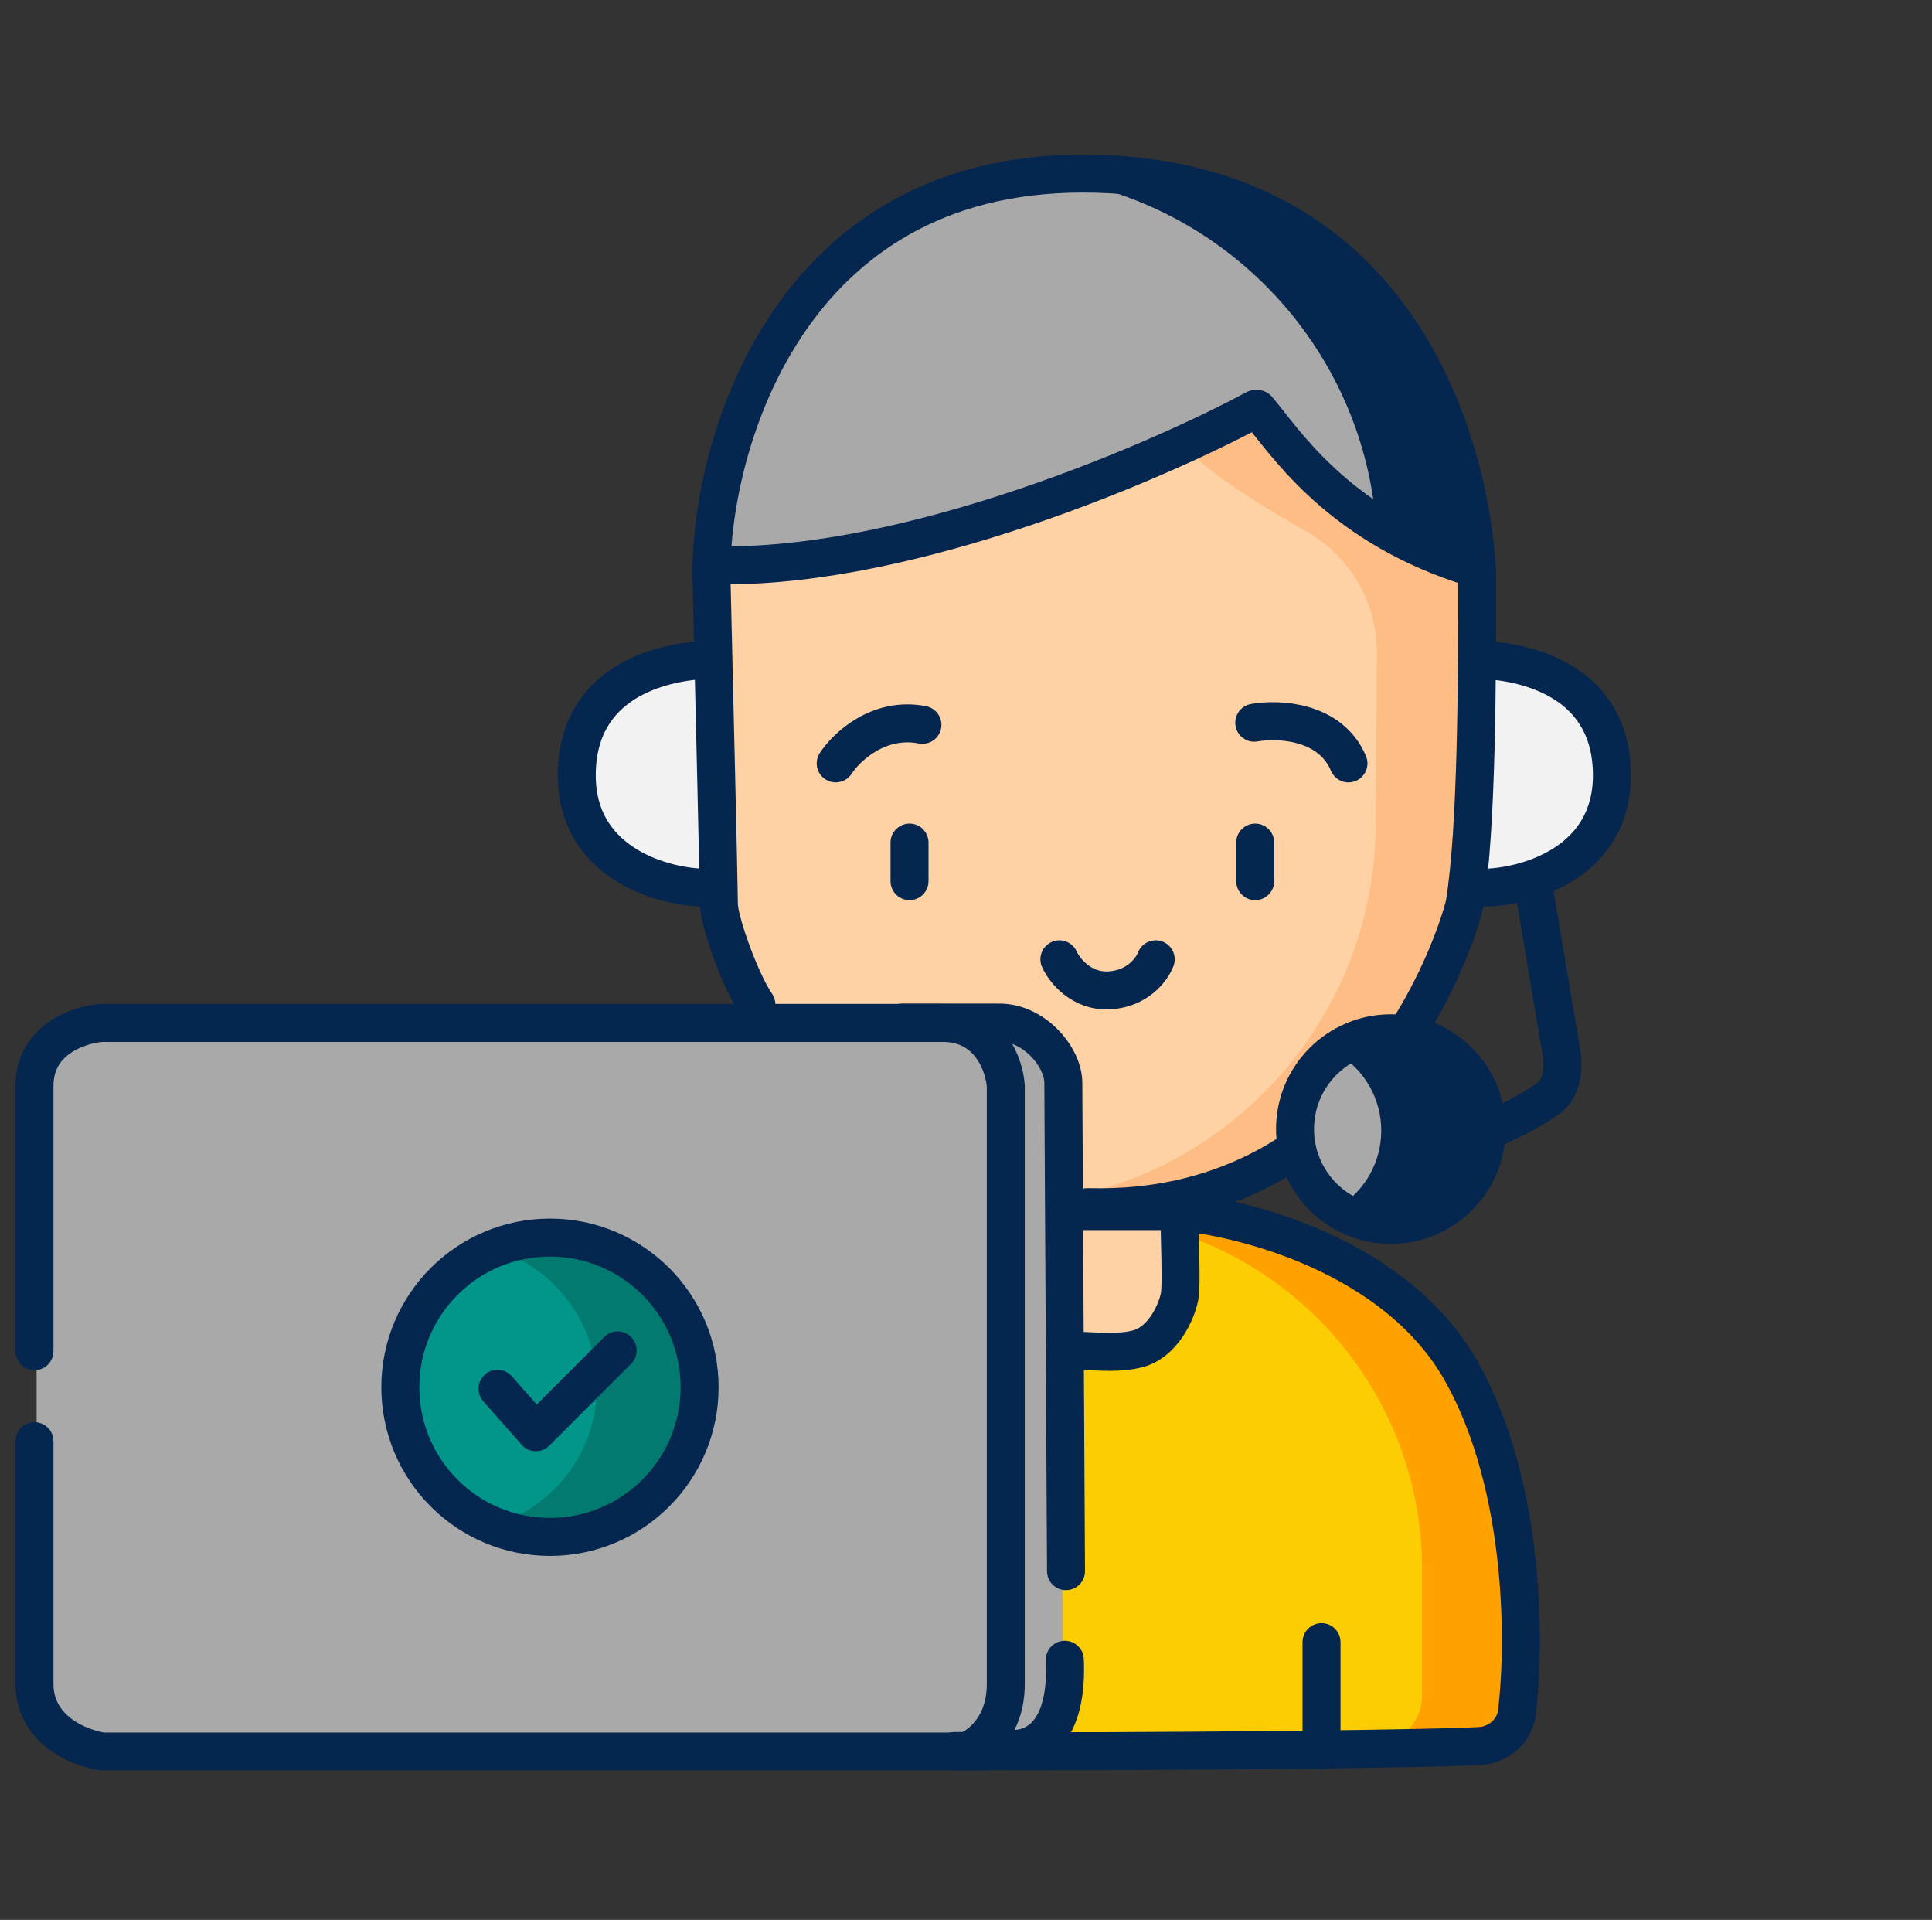 <svg width="155" height="154" viewBox="0 0 155 154" fill="none" xmlns="http://www.w3.org/2000/svg">
<rect x="0" y="0" width="155" height="154" fill="#333333" stroke="none"/>
<g clip-path="url(#clip0_951_37266)">
<g clip-path="url(#clip1_951_37266)">
<path d="M118.192 53.845L118.255 44.557C118.255 27.646 104.546 13.938 87.636 13.938C70.725 13.938 57.017 27.646 57.017 44.557L56.953 53.845H118.192Z" fill="#A9A9AA"/>
<path d="M87.631 13.938C86.319 13.938 85.026 14.02 83.758 14.181C98.84 16.084 110.504 28.958 110.504 44.557L110.44 53.845H118.187L118.25 44.557C118.25 27.646 104.542 13.938 87.631 13.938Z" fill="#05264F"/>
<path d="M117.752 140.038H58.355C56.101 140.038 54.273 138.211 54.273 135.956V125.889C54.273 110.208 66.985 97.496 82.666 97.496H93.441C109.122 97.496 121.833 110.208 121.833 125.889V135.956C121.834 138.21 120.006 140.038 117.752 140.038Z" fill="#FDCD04"/>
<path d="M93.442 97.496H85.695C101.376 97.496 114.088 110.208 114.088 125.889V135.956C114.088 138.21 112.261 140.038 110.006 140.038H117.753C120.007 140.038 121.835 138.211 121.835 135.956V125.889C121.835 110.208 109.123 97.496 93.442 97.496Z" fill="#FFA200"/>
<path d="M89.1 108.548H86.992C83.924 108.548 81.438 106.061 81.438 102.993V94.402C81.438 91.335 83.924 88.848 86.992 88.848H89.1C92.168 88.848 94.654 91.335 94.654 94.402V102.993C94.654 106.061 92.168 108.548 89.1 108.548Z" fill="#FED2A4"/>
<path d="M119.679 71.562C124.822 71.562 128.991 67.393 128.991 62.25C128.991 57.107 124.822 52.938 119.679 52.938C114.536 52.938 110.367 57.107 110.367 62.25C110.367 67.393 114.536 71.562 119.679 71.562Z" fill="#F2F2F2"/>
<path d="M55.601 71.562C60.744 71.562 64.913 67.393 64.913 62.25C64.913 57.107 60.744 52.938 55.601 52.938C50.458 52.938 46.289 57.107 46.289 62.25C46.289 67.393 50.458 71.562 55.601 71.562Z" fill="#F2F2F2"/>
<path d="M57.014 45.624L56.875 65.993C56.875 82.903 70.584 96.612 87.494 96.612C104.405 96.612 118.114 82.903 118.114 65.993L118.253 45.628C118.252 45.627 118.251 45.626 118.25 45.624C111.478 43.271 105.45 39.167 100.777 33.73L100.438 33.336L98.12 34.497C87.68 39.726 76.431 43.151 64.849 44.626L57.014 45.624Z" fill="#FED2A4"/>
<path d="M118.254 45.624C111.482 43.271 105.454 39.167 100.781 33.73L100.442 33.336L98.123 34.497C97.122 34.999 96.11 35.479 95.094 35.947C97.335 38.192 101.384 40.706 104.77 42.608C108.314 44.6 110.492 48.363 110.464 52.428L110.371 65.993C110.371 81.591 98.707 94.465 83.625 96.369C84.894 96.529 86.186 96.612 87.498 96.612C104.409 96.612 118.118 82.903 118.118 65.993L118.257 45.628C118.255 45.627 118.255 45.626 118.254 45.624Z" fill="#FFBD86"/>
<path d="M79.802 140.061H8.376C5.372 140.061 2.938 137.626 2.938 134.623V87.634C2.938 84.63 5.372 82.195 8.376 82.195H79.802C82.805 82.195 85.24 84.63 85.24 87.634V134.623C85.24 137.626 82.805 140.061 79.802 140.061Z" fill="#A9A9AA"/>
<path d="M55.32 113.952C56.787 107.747 52.946 101.528 46.741 100.062C40.536 98.595 34.318 102.436 32.851 108.641C31.384 114.845 35.225 121.064 41.43 122.531C47.634 123.997 53.853 120.156 55.32 113.952Z" fill="#02968B"/>
<path d="M44.084 99.711C42.725 99.711 41.422 99.948 40.211 100.379C44.682 101.971 47.884 106.239 47.884 111.257C47.884 116.275 44.682 120.543 40.211 122.136C41.422 122.567 42.725 122.803 44.084 122.803C50.461 122.803 55.63 117.634 55.63 111.257C55.631 104.88 50.461 99.711 44.084 99.711Z" fill="#037A6F"/>
<path d="M2.766 115.602C2.766 120.773 2.766 131.908 2.766 135.084C2.766 138.259 5.482 140.003 8.178 140.496H77.445C78.528 140.135 80.692 138.547 80.692 135.084C80.692 131.621 80.692 101.653 80.692 87.103C80.572 85.419 79.394 82.051 75.641 82.051C71.889 82.051 29.102 82.051 8.178 82.051C6.374 82.171 2.766 83.351 2.766 87.103C2.766 90.854 2.766 102.856 2.766 108.387" stroke="#05264F" stroke-width="3.047" stroke-linecap="round"/>
<circle cx="44.123" cy="111.276" r="12.006" stroke="#05264F" stroke-width="3.047"/>
<path d="M39.914 111.397L42.993 114.882L49.554 108.32" stroke="#05264F" stroke-width="3.047" stroke-linecap="round" stroke-linejoin="round"/>
<path d="M56.323 52.953C53.11 53.158 46.285 54.62 46.273 62.181C46.263 69.079 52.836 71.067 56.323 71.203" stroke="#05264F" stroke-width="3.047" stroke-linecap="round" stroke-linejoin="round"/>
<path d="M119.271 52.953C122.484 53.158 129.309 54.62 129.32 62.181C129.331 69.079 122.758 71.067 119.271 71.203" stroke="#05264F" stroke-width="3.047" stroke-linecap="round" stroke-linejoin="round"/>
<path d="M87.246 96.828C110.906 97.487 117.382 73.257 117.505 72.507C118.509 66.38 118.509 54.121 118.509 45.858C117.85 34.656 111.566 13.934 86.876 13.922C63.114 13.91 57.121 35.77 57.07 45.858C57.272 54.26 57.675 71.352 57.675 72.507C57.675 73.952 59.479 78.849 60.682 80.567" stroke="#05264F" stroke-width="3.047" stroke-linecap="round" stroke-linejoin="round"/>
<path d="M100.705 32.805C92.834 37.042 73.26 45.481 57.938 45.343" stroke="#05264F" stroke-width="3.047" stroke-linecap="round" stroke-linejoin="round"/>
<path d="M100.883 32.805C102.942 35.209 107.046 41.822 117.284 45.258" stroke="#05264F" stroke-width="3.047" stroke-linecap="round" stroke-linejoin="round"/>
<path d="M67.047 61.233C67.907 59.916 70.502 57.455 74.005 58.142" stroke="#05264F" stroke-width="3.047" stroke-linecap="round" stroke-linejoin="round"/>
<path d="M100.625 57.971C102.544 57.627 106.741 57.798 108.183 61.234" stroke="#05264F" stroke-width="3.047" stroke-linecap="round" stroke-linejoin="round"/>
<path d="M72.969 67.586V70.678" stroke="#05264F" stroke-width="3.047" stroke-linecap="round" stroke-linejoin="round"/>
<path d="M100.703 67.586V70.678" stroke="#05264F" stroke-width="3.047" stroke-linecap="round" stroke-linejoin="round"/>
<path d="M84.992 76.949C85.392 77.836 86.759 79.576 89.027 79.439C91.295 79.301 92.434 77.722 92.721 76.949" stroke="#05264F" stroke-width="3.047" stroke-linecap="round" stroke-linejoin="round"/>
<path d="M116.425 95.788C119.238 92.975 119.238 88.415 116.425 85.603C113.613 82.791 109.053 82.791 106.241 85.603C103.428 88.415 103.428 92.975 106.241 95.788C109.053 98.6 113.613 98.6 116.425 95.788Z" fill="#A9A9AA"/>
<path d="M111.358 83.488C109.931 83.488 108.603 83.904 107.484 84.62C109.486 85.899 110.814 88.139 110.814 90.691C110.814 93.243 109.486 95.483 107.484 96.763C108.603 97.478 109.931 97.894 111.358 97.894C115.336 97.894 118.56 94.669 118.56 90.691C118.56 86.713 115.336 83.488 111.358 83.488Z" fill="#05264F"/>
<circle cx="111.584" cy="90.568" r="7.686" stroke="#05264F" stroke-width="3.047"/>
<path d="M123.111 71.602L125.265 84.402C125.265 84.402 125.773 86.963 124.252 88.078C122.731 89.193 120.492 90.233 119.562 90.613" stroke="#05264F" stroke-width="3.047" stroke-linecap="round" stroke-linejoin="round"/>
<path d="M76.617 140.452C90.477 140.559 118.151 140.262 119.175 140.006C120.198 139.751 121.238 139.121 121.654 137.688C122.373 132.357 122.501 119.361 117.256 110.022C112.011 100.683 99.612 97.549 94.067 97.148H85.428" stroke="#05264F" stroke-width="3.047" stroke-linecap="round" stroke-linejoin="round"/>
<path d="M94.636 97.641C94.636 99.388 94.812 103.125 94.636 104C94.375 105.302 93.282 107.679 91.26 108.198C89.855 108.558 88.293 108.419 86.891 108.362" stroke="#05264F" stroke-width="3.047" stroke-linecap="round" stroke-linejoin="round"/>
<path d="M106.023 131.719V140.387" stroke="#05264F" stroke-width="3.047" stroke-linecap="round" stroke-linejoin="round"/>
<path d="M72.367 82.024C74.687 82.024 78.238 82.023 80.193 82.024C82.997 82.026 85.308 84.799 85.308 86.863L85.524 126.029" stroke="#05264F" stroke-width="3.047" stroke-linecap="round" stroke-linejoin="round"/>
<path d="M85.43 133.133C85.655 138.28 83.686 140.125 81.542 140.28C77.819 140.549 80.374 140.481 76.508 140.481" stroke="#05264F" stroke-width="3.047" stroke-linecap="round" stroke-linejoin="round"/>
</g>
</g>
<defs>
<clipPath id="clip0_951_37266">
<rect width="154" height="154" fill="white" transform="translate(0.969)"/>
</clipPath>
<clipPath id="clip1_951_37266">
<rect width="130" height="130" fill="white" transform="translate(0.969 12)"/>
</clipPath>
</defs>
</svg>
